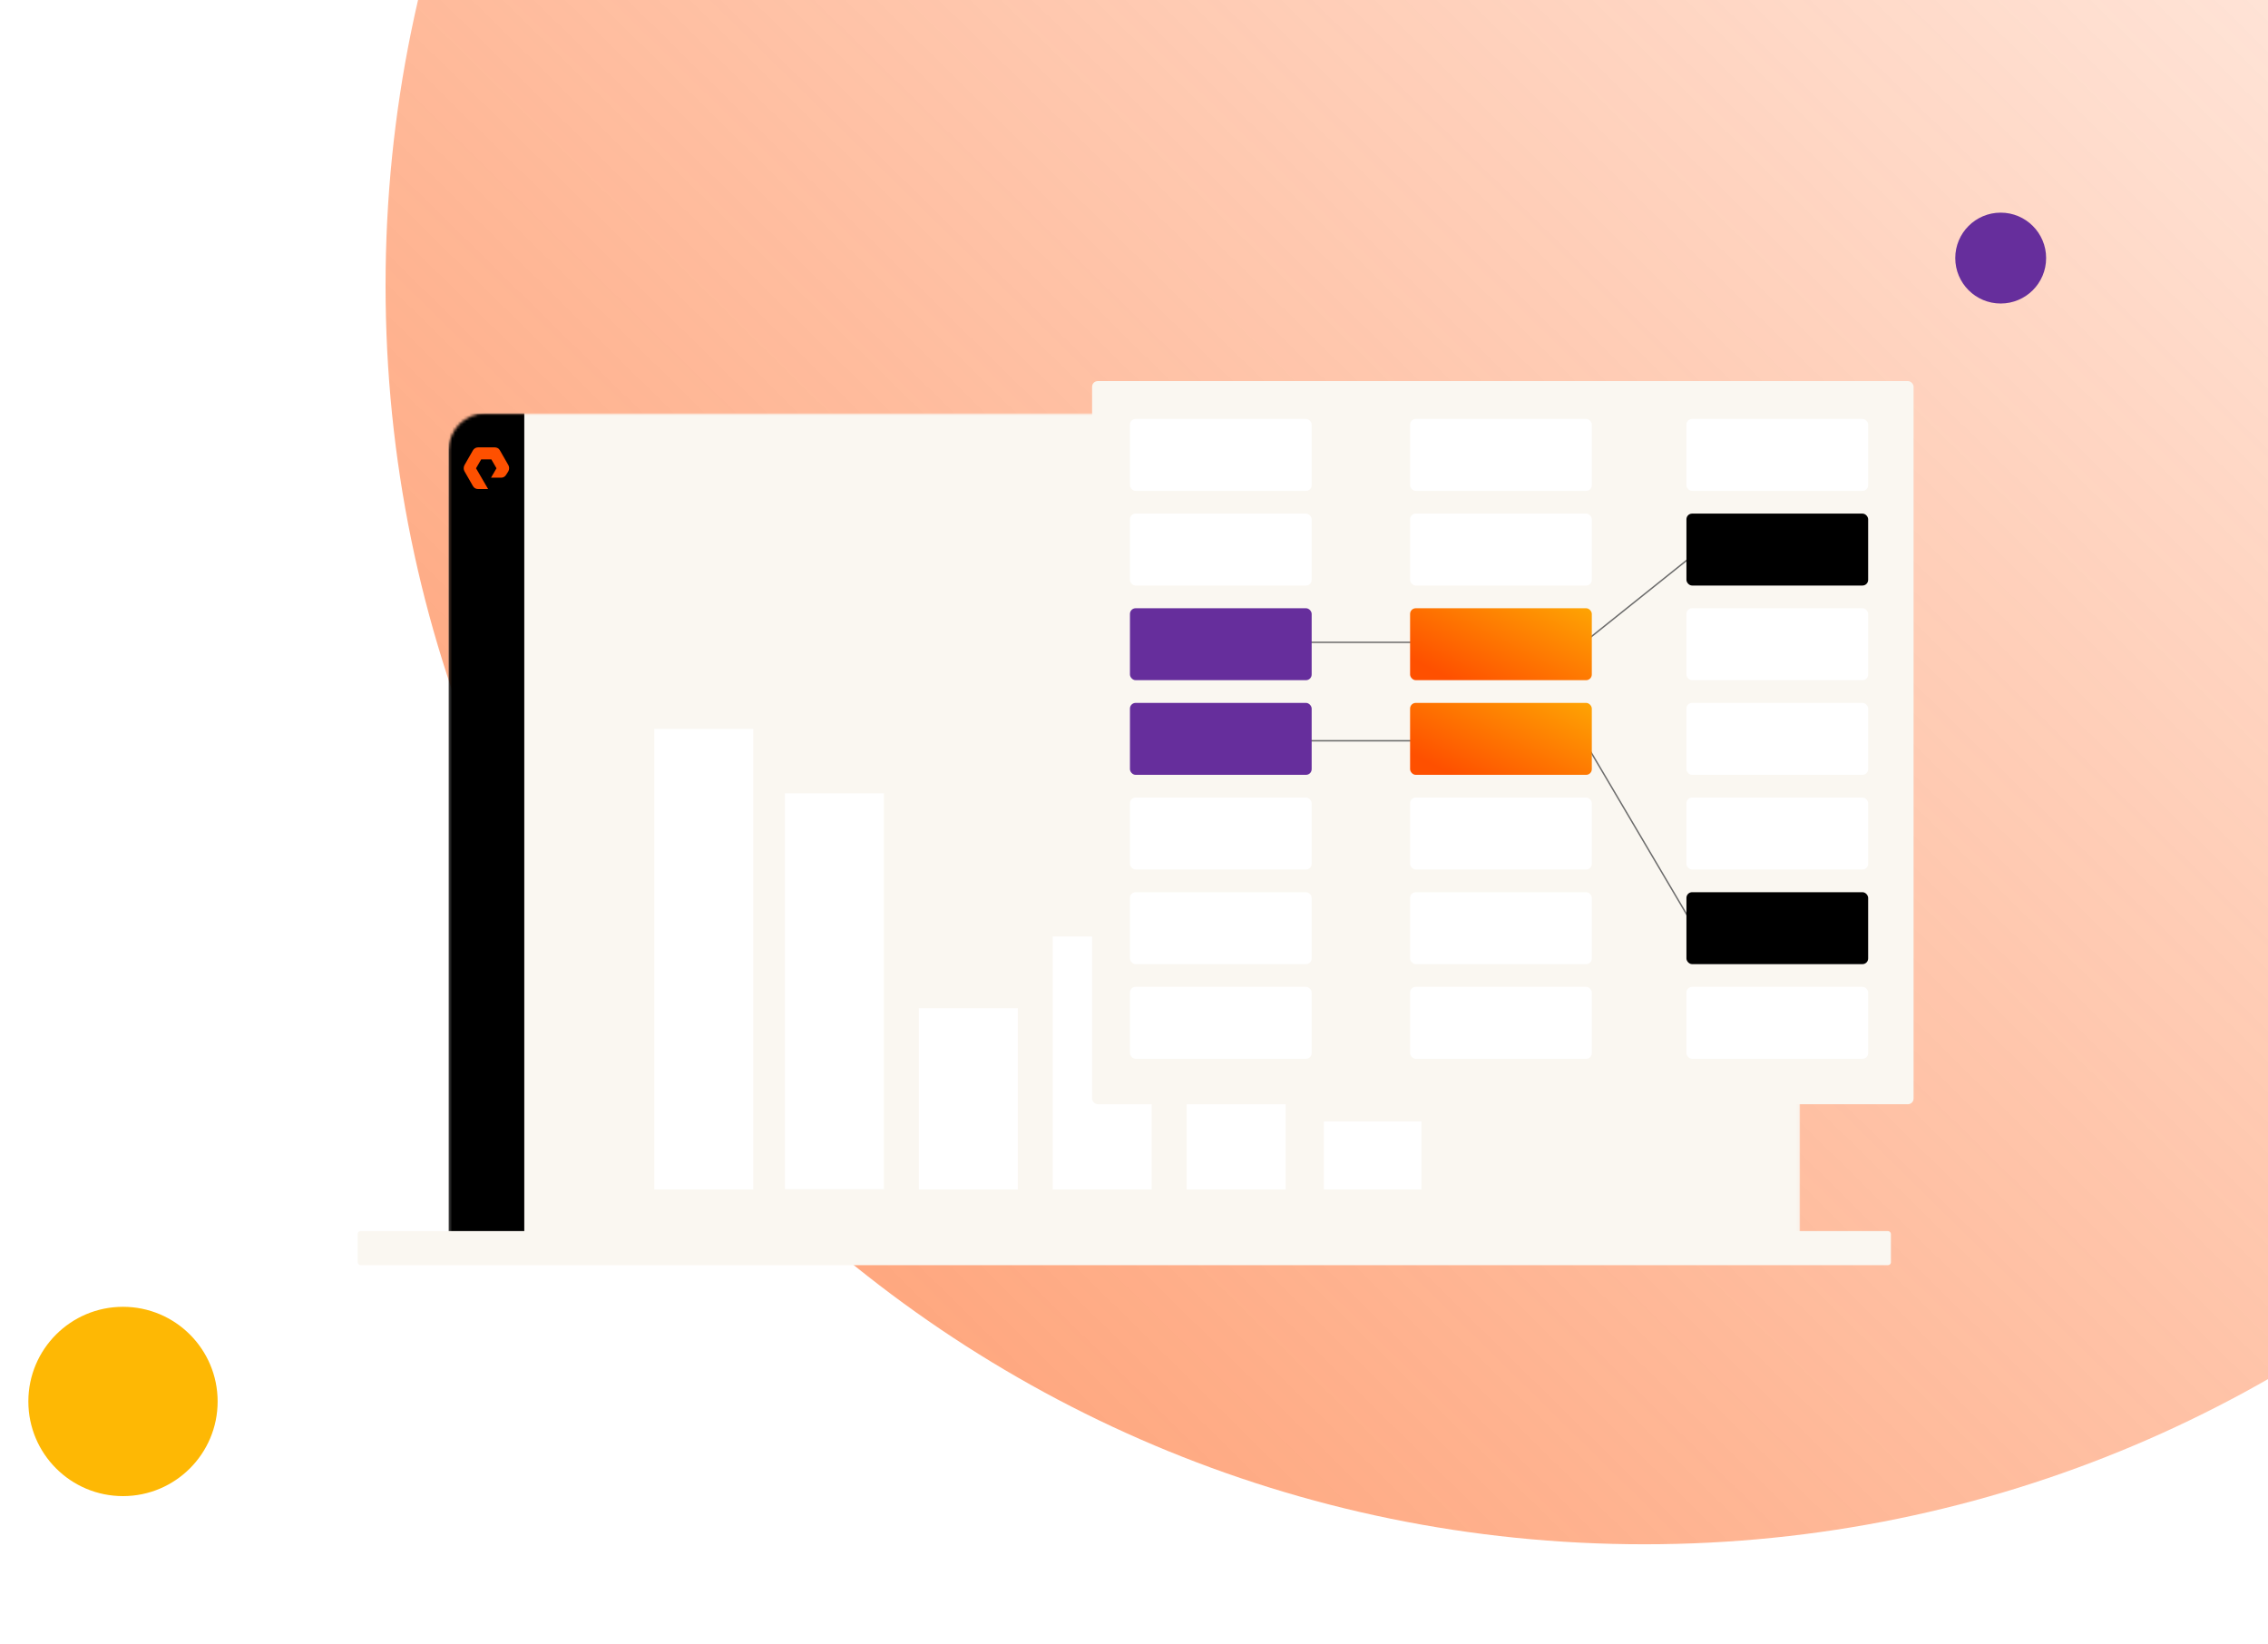 <svg width="800" height="580" viewBox="0 0 800 580" fill="none" xmlns="http://www.w3.org/2000/svg">
<g clip-path="url(#clip0)">
<path d="M580 544.666C334.786 544.666 136 345.88 136 100.666C136 -144.548 334.786 -343.334 580 -343.334C825.214 -343.334 1024 -144.548 1024 100.666C1024 345.88 825.214 544.666 580 544.666Z" fill="url(#paint0_linear)" fill-opacity="0.5"/>
<circle cx="43.383" cy="494.296" r="33.383" fill="#FEB804"/>
<circle cx="705.712" cy="91.024" r="16.024" fill="#662E9C"/>
<mask id="mask0" mask-type="alpha" maskUnits="userSpaceOnUse" x="158" y="145" width="477" height="292">
<path d="M158.223 158.773C158.223 151.594 164.043 145.773 171.223 145.773H621.938C629.118 145.773 634.938 151.594 634.938 158.773V436.877H158.223V158.773Z" fill="#FAF7F1"/>
</mask>
<g mask="url(#mask0)">
<rect x="158.223" y="145.773" width="476.716" height="291.104" fill="#FAF7F1"/>
<rect x="158.223" y="145.773" width="26.707" height="291.104" fill="black"/>
<path fill-rule="evenodd" clip-rule="evenodd" d="M172.173 172.48H168.593C167.855 172.48 167.173 172.08 166.832 171.451L163.82 166.193C163.479 165.564 163.479 164.764 163.82 164.078L166.832 158.82C167.173 158.191 167.911 157.791 168.593 157.791H174.56C175.298 157.791 175.98 158.191 176.321 158.82L179.333 164.078C179.674 164.707 179.674 165.507 179.333 166.193L178.537 167.45C178.196 168.079 177.514 168.479 176.776 168.479H173.196L175.128 165.164L173.31 162.02H169.73L167.911 165.164L172.173 172.48Z" fill="#FE5000"/>
<g style="mix-blend-mode:multiply">
<rect x="198.283" y="164.467" width="416.626" height="255.05" rx="2" fill="#FAF7F1"/>
</g>
</g>
<g clip-path="url(#clip1)">
<path d="M466.966 395.539L501.868 395.539L501.868 419.976L466.966 419.976L466.966 395.539Z" fill="white"/>
<path d="M418.572 355.574L453.475 355.574L453.475 419.575L418.572 419.575L418.572 355.574Z" fill="white"/>
<path d="M371.34 330.309L406.242 330.309L406.242 419.91L371.34 419.91L371.34 330.309Z" fill="white"/>
<path d="M324.11 355.574L359.013 355.574L359.013 419.575L324.111 419.575L324.11 355.574Z" fill="white"/>
<path d="M276.879 279.781L311.781 279.781L311.781 419.419L276.879 419.419L276.879 279.781Z" fill="white"/>
<path d="M230.794 257.086L265.696 257.086L265.696 419.997L230.794 419.997L230.794 257.086Z" fill="white"/>
</g>
<rect x="126.175" y="434.205" width="540.812" height="12.018" rx="1" fill="#FAF7F1"/>
<g filter="url(#filter0_d)">
<rect x="377.218" y="124.408" width="289.768" height="255.05" rx="2" fill="#FAF7F1"/>
<rect x="390.571" y="137.762" width="64.096" height="25.371" rx="2" fill="white"/>
<path fill-rule="evenodd" clip-rule="evenodd" d="M594.366 182.023L550.899 216.797H445.987V216.297H550.724L594.054 181.633L594.366 182.023Z" fill="#6C6C6C"/>
<path fill-rule="evenodd" clip-rule="evenodd" d="M550.669 251.516H445.987V251.016H550.954L590.419 317.906L589.989 318.16L550.669 251.516Z" fill="#6C6C6C"/>
<rect x="489.386" y="137.762" width="64.096" height="25.371" rx="2" fill="white"/>
<rect x="586.865" y="137.762" width="64.096" height="25.371" rx="2" fill="white"/>
<rect x="390.571" y="237.912" width="64.096" height="25.371" rx="2" fill="#662E9C"/>
<rect x="489.386" y="237.912" width="64.096" height="25.371" rx="2" fill="url(#paint1_linear)"/>
<rect x="586.865" y="237.912" width="64.096" height="25.371" rx="2" fill="white"/>
<rect x="586.865" y="204.529" width="64.096" height="25.371" rx="2" fill="white"/>
<rect x="390.571" y="171.146" width="64.096" height="25.371" rx="2" fill="white"/>
<rect x="489.386" y="171.146" width="64.096" height="25.371" rx="2" fill="white"/>
<rect x="586.865" y="171.146" width="64.096" height="25.371" rx="2" fill="black"/>
<rect x="390.571" y="271.297" width="64.096" height="25.371" rx="2" fill="white"/>
<rect x="489.386" y="271.297" width="64.096" height="25.371" rx="2" fill="white"/>
<rect x="586.865" y="271.297" width="64.096" height="25.371" rx="2" fill="white"/>
<rect x="390.571" y="204.529" width="64.096" height="25.371" rx="2" fill="#662E9C"/>
<rect x="489.386" y="204.529" width="64.096" height="25.371" rx="2" fill="url(#paint2_linear)"/>
<rect x="390.571" y="304.68" width="64.096" height="25.371" rx="2" fill="white"/>
<rect x="489.386" y="304.68" width="64.096" height="25.371" rx="2" fill="white"/>
<rect x="586.865" y="304.68" width="64.096" height="25.371" rx="2" fill="black"/>
<rect x="390.571" y="338.062" width="64.096" height="25.371" rx="2" fill="white"/>
<rect x="489.386" y="338.062" width="64.096" height="25.371" rx="2" fill="white"/>
<rect x="586.865" y="338.062" width="64.096" height="25.371" rx="2" fill="white"/>
</g>
</g>
<defs>
<filter id="filter0_d" x="370.218" y="119.408" width="319.768" height="285.05" filterUnits="userSpaceOnUse" color-interpolation-filters="sRGB">
<feFlood flood-opacity="0" result="BackgroundImageFix"/>
<feColorMatrix in="SourceAlpha" type="matrix" values="0 0 0 0 0 0 0 0 0 0 0 0 0 0 0 0 0 0 127 0"/>
<feOffset dx="8" dy="10"/>
<feGaussianBlur stdDeviation="7.5"/>
<feColorMatrix type="matrix" values="0 0 0 0 0 0 0 0 0 0 0 0 0 0 0 0 0 0 0.25 0"/>
<feBlend mode="normal" in2="BackgroundImageFix" result="effect1_dropShadow"/>
<feBlend mode="normal" in="SourceGraphic" in2="effect1_dropShadow" result="shape"/>
</filter>
<linearGradient id="paint0_linear" x1="249.838" y1="395.109" x2="937.871" y2="-304.942" gradientUnits="userSpaceOnUse">
<stop stop-color="#FE5000"/>
<stop offset="1" stop-color="#FE5000" stop-opacity="0"/>
</linearGradient>
<linearGradient id="paint1_linear" x1="572.778" y1="235.998" x2="547.368" y2="285.385" gradientUnits="userSpaceOnUse">
<stop stop-color="#FEB804"/>
<stop offset="1" stop-color="#FE5000"/>
</linearGradient>
<linearGradient id="paint2_linear" x1="572.778" y1="202.615" x2="547.368" y2="252.002" gradientUnits="userSpaceOnUse">
<stop stop-color="#FEB804"/>
<stop offset="1" stop-color="#FE5000"/>
</linearGradient>
<clipPath id="clip0">
<rect width="800" height="580" fill="white" transform="matrix(-1 0 0 1 800 0)"/>
</clipPath>
<clipPath id="clip1">
<rect width="271.074" height="162.911" fill="white" transform="matrix(1 -8.74228e-08 -8.74228e-08 -1 230.331 419.518)"/>
</clipPath>
</defs>
</svg>
